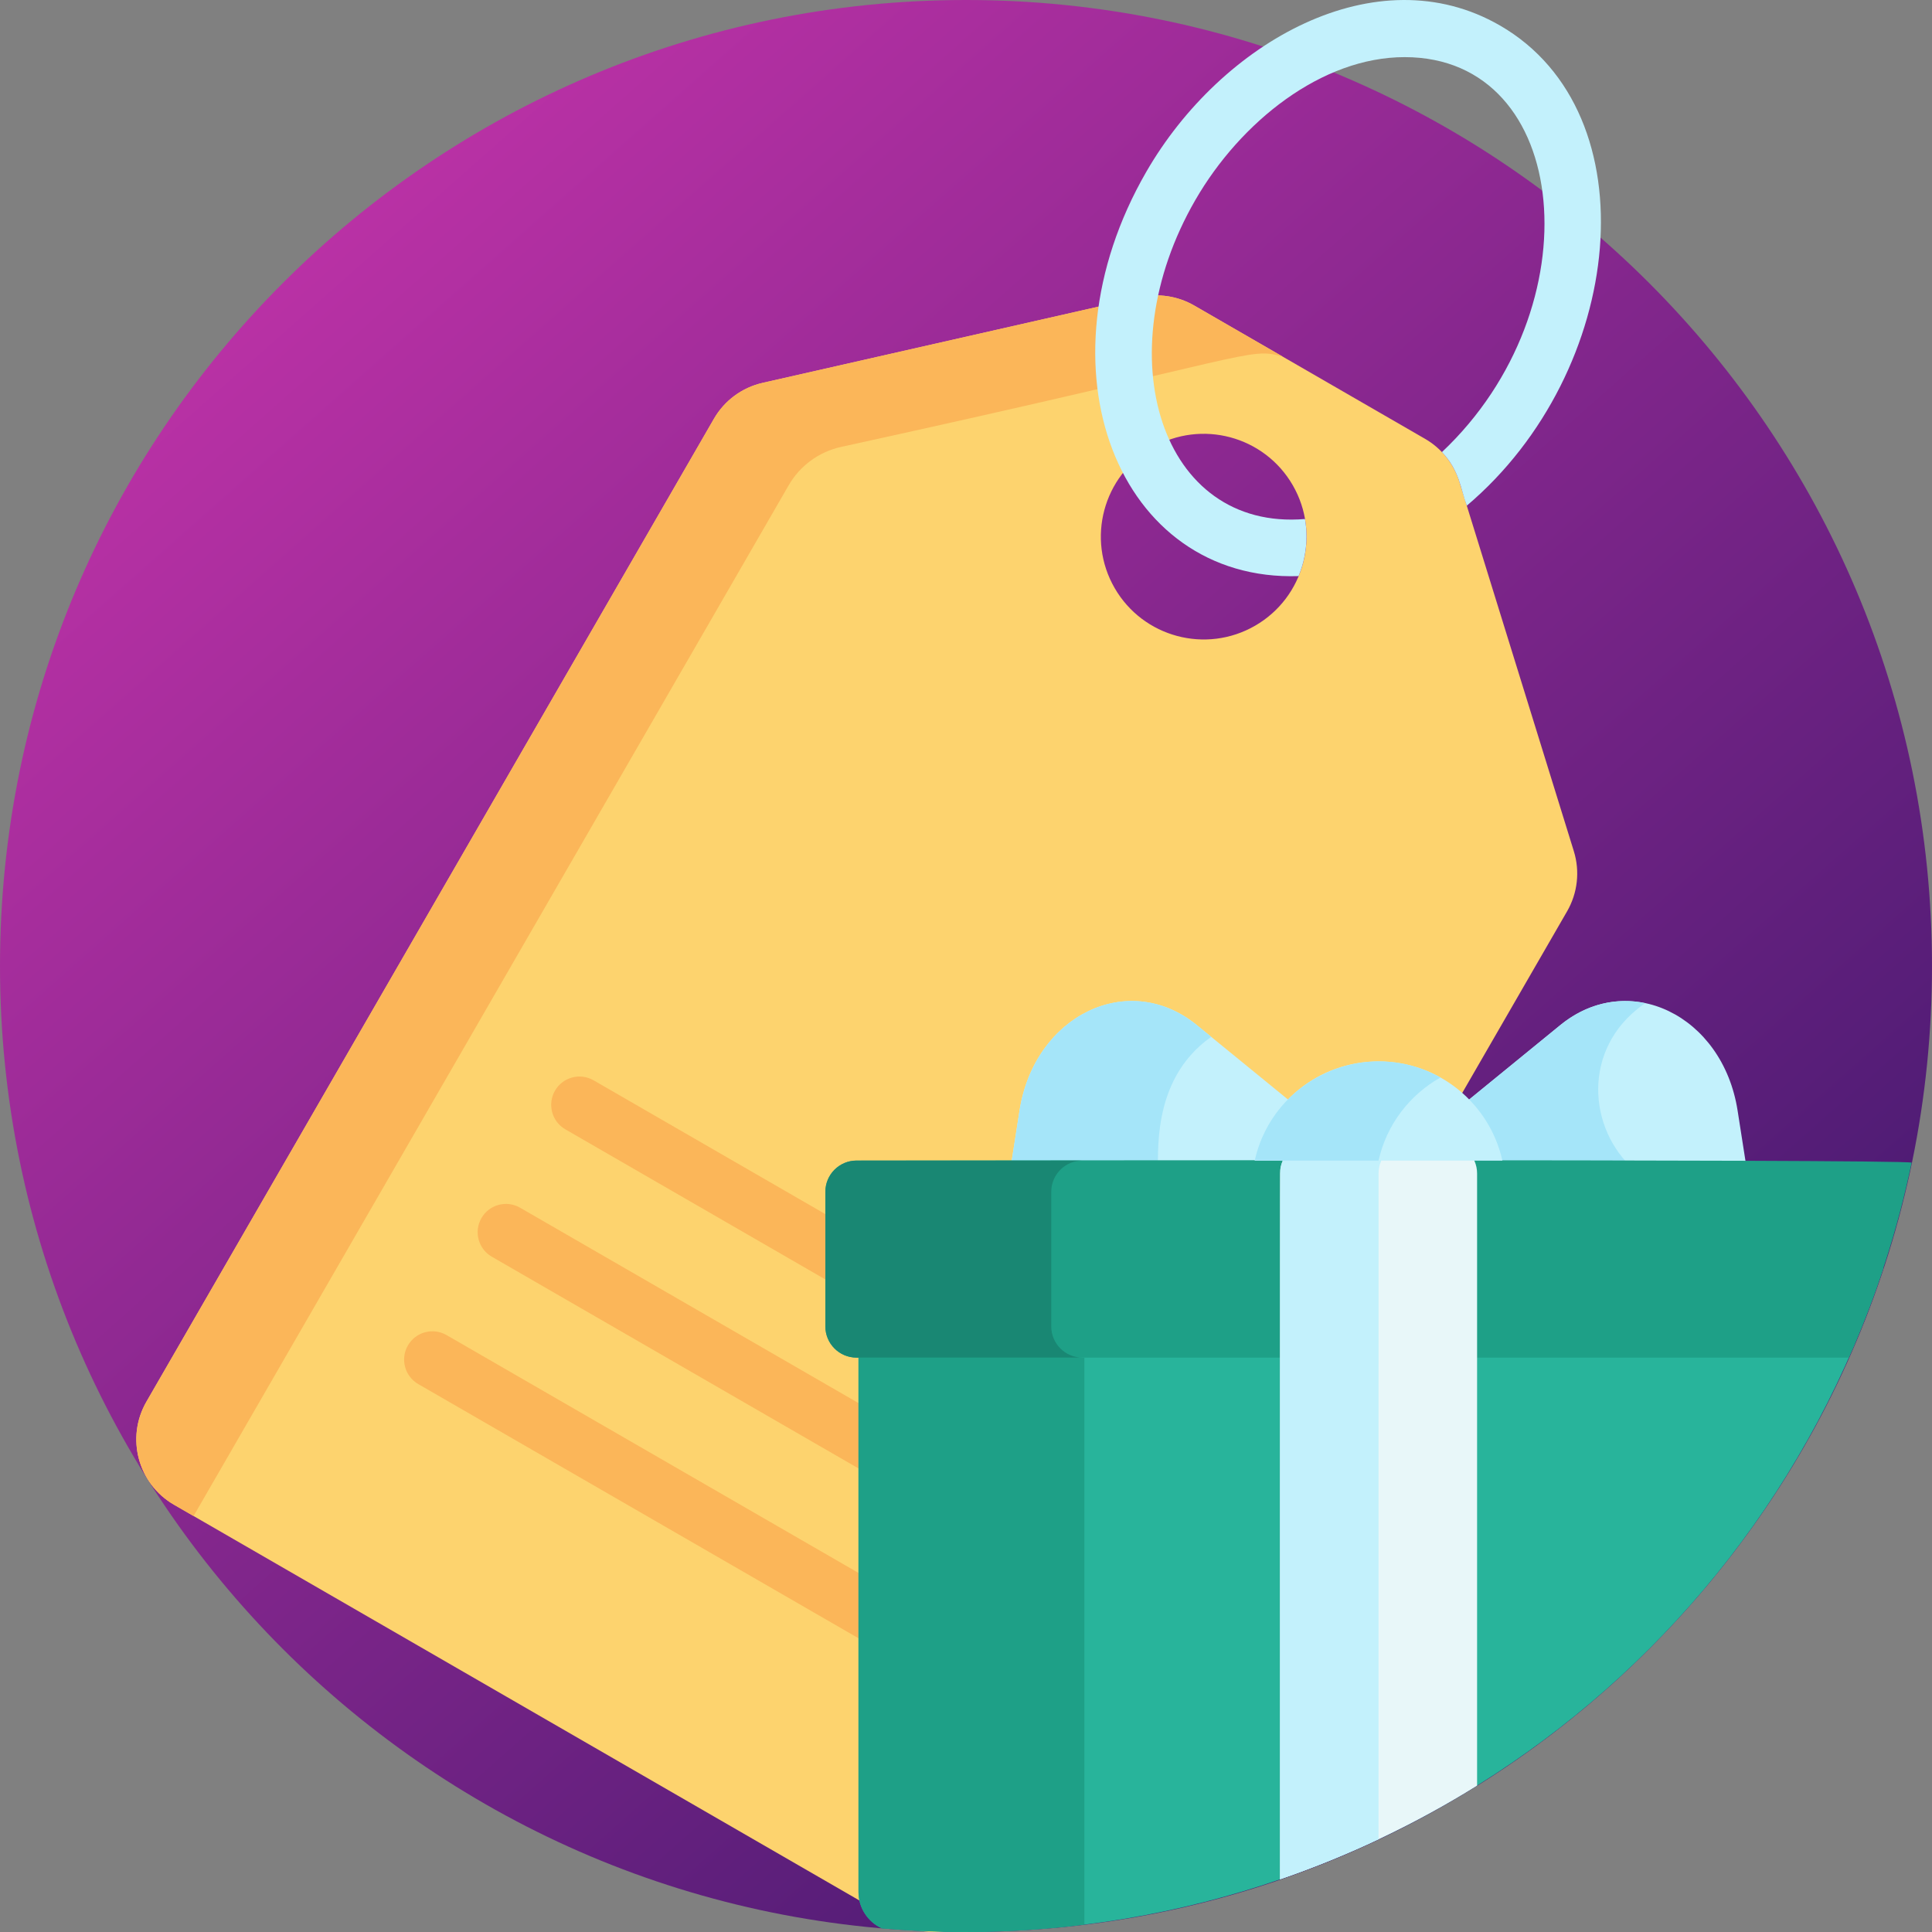 <svg width="100" height="100" viewBox="0 0 100 100" fill="none" xmlns="http://www.w3.org/2000/svg">
<rect x="0" y="0" width="100" height="100" fill="#808080" stroke="none"/>
<g clip-path="url(#clip0)">
<path d="M50 100C77.614 100 100 77.614 100 50C100 22.386 77.614 0 50 0C22.386 0 0 22.386 0 50C0 77.614 22.386 100 50 100Z" fill="url(#paint0_linear)"/>
<path d="M81.462 44.059L75.538 24.938C75.247 23.999 74.612 23.204 73.76 22.713L61.81 15.813C60.959 15.322 59.953 15.169 58.994 15.387L39.473 19.817C38.412 20.058 37.499 20.73 36.955 21.672L7.579 72.552C6.501 74.42 7.141 76.808 9.009 77.886L46.404 99.477C48.272 100.555 50.66 99.915 51.738 98.047L81.114 47.167C81.657 46.225 81.784 45.098 81.462 44.059ZM64.965 32.386C62.419 33.855 59.164 32.983 57.694 30.438C56.224 27.892 57.096 24.637 59.642 23.167C62.188 21.698 65.443 22.57 66.913 25.115C68.382 27.661 67.51 30.916 64.965 32.386Z" fill="#FDD36E"/>
<path d="M10.019 78.469L40.821 25.12C41.401 24.113 42.376 23.395 43.509 23.138C65.228 18.388 64.583 17.955 66.397 18.461L61.81 15.813C60.959 15.322 59.953 15.169 58.994 15.387L39.473 19.817C38.411 20.058 37.499 20.73 36.955 21.672L7.579 72.552C6.501 74.42 7.141 76.808 9.009 77.886L10.019 78.469Z" fill="#FBB659"/>
<path d="M57.016 83.268L25.456 65.047C24.755 64.643 24.516 63.747 24.92 63.047C25.324 62.346 26.22 62.107 26.92 62.511L58.48 80.732C59.181 81.136 59.42 82.032 59.016 82.732C58.611 83.432 57.716 83.672 57.016 83.268Z" fill="#FBB659"/>
<path d="M53.209 89.861L21.649 71.64C20.949 71.236 20.709 70.34 21.113 69.64C21.518 68.939 22.413 68.699 23.114 69.104L54.673 87.325C55.374 87.729 55.614 88.624 55.209 89.325C54.805 90.025 53.91 90.265 53.209 89.861Z" fill="#FBB659"/>
<path d="M60.822 76.675L29.262 58.454C28.561 58.049 28.322 57.154 28.726 56.453C29.13 55.753 30.026 55.513 30.726 55.918L62.286 74.138C62.986 74.543 63.226 75.438 62.822 76.139C62.417 76.839 61.522 77.079 60.822 76.675Z" fill="#FBB659"/>
<path d="M71.355 60.738L80.763 53.058C84.285 50.184 89.165 52.538 89.938 57.484L90.447 60.738H71.355Z" fill="#C3F1FC"/>
<path d="M71.355 60.738L61.946 53.058C58.424 50.184 53.544 52.538 52.771 57.484L52.263 60.738H71.355Z" fill="#C3F1FC"/>
<path d="M84.726 52.245C84.866 52.13 85.008 52.023 85.152 51.922C83.697 51.618 82.129 51.944 80.763 53.058L71.355 60.738H84.815C82.294 58.757 81.801 54.632 84.726 52.245Z" fill="#A5E5F9"/>
<path d="M62.692 53.667L61.946 53.058C58.424 50.183 53.544 52.537 52.771 57.484L52.263 60.738H59.901C60.043 60.06 59.433 55.961 62.692 53.667Z" fill="#A5E5F9"/>
<path d="M97.49 65.621C96.519 64.849 95.739 65.302 90.867 65.171H51.844H46.508C45.363 65.171 44.435 66.099 44.435 67.243V97.928C44.435 98.763 44.931 99.482 45.644 99.81C68.505 101.795 90.127 87.945 97.49 65.621Z" fill="#28B49B"/>
<path d="M56.127 99.615V70.27C53.975 70.27 48.135 70.27 46.044 70.27H44.435V97.928C44.435 98.764 44.931 99.482 45.644 99.81C49.154 100.115 52.668 100.045 56.127 99.615Z" fill="#1EA087"/>
<path d="M95.693 70.27C97.157 66.979 98.236 63.596 98.947 60.178C98.451 59.989 44.896 60.071 44.336 60.071C43.444 60.071 42.721 60.794 42.721 61.687V68.655C42.721 69.547 43.444 70.27 44.336 70.27C46.888 70.27 93.081 70.27 95.693 70.27Z" fill="#1EA087"/>
<path d="M54.413 68.655V61.687C54.413 60.794 55.136 60.071 56.028 60.071C54.366 60.071 45.42 60.071 44.336 60.071C43.444 60.071 42.721 60.794 42.721 61.687V68.655C42.721 69.547 43.444 70.27 44.336 70.27C45.421 70.27 54.366 70.27 56.028 70.27C55.136 70.27 54.413 69.547 54.413 68.655Z" fill="#198773"/>
<path d="M76.454 92.425V60.738C76.454 59.846 75.731 59.123 74.839 59.123H67.871C66.979 59.123 66.256 59.846 66.256 60.738V97.274C69.812 96.052 73.236 94.429 76.454 92.425Z" fill="#E8F7F9"/>
<path d="M71.354 60.738C71.354 59.846 72.077 59.123 72.969 59.123H67.87C67.806 59.123 67.743 59.127 67.681 59.135C67.662 59.137 67.643 59.14 67.624 59.143C67.581 59.15 67.539 59.158 67.497 59.167C67.476 59.172 67.456 59.178 67.435 59.183C67.394 59.195 67.354 59.208 67.315 59.223C67.297 59.229 67.279 59.235 67.262 59.242C67.206 59.264 67.152 59.289 67.099 59.318C67.053 59.343 67.009 59.37 66.966 59.398C66.917 59.432 66.87 59.468 66.825 59.507C66.811 59.519 66.798 59.531 66.785 59.544C66.754 59.571 66.724 59.6 66.695 59.631C66.681 59.646 66.668 59.661 66.654 59.676C66.627 59.707 66.601 59.74 66.576 59.773C66.565 59.788 66.554 59.802 66.543 59.817C66.475 59.915 66.418 60.02 66.373 60.131C66.366 60.148 66.36 60.166 66.354 60.184C66.339 60.223 66.326 60.263 66.314 60.304C66.309 60.325 66.303 60.345 66.299 60.366C66.289 60.408 66.281 60.45 66.274 60.493C66.242 60.701 66.257 91.225 66.254 97.275C67.988 96.679 69.69 95.986 71.353 95.201L71.354 60.738Z" fill="#C3F1FC"/>
<path d="M64.945 60.071H77.763C77.109 57.133 74.49 54.937 71.355 54.937C68.219 54.937 65.599 57.133 64.945 60.071Z" fill="#C3F1FC"/>
<path d="M74.559 55.771C70.752 53.638 65.903 55.77 64.945 60.071H71.354C71.765 58.224 72.954 56.671 74.559 55.771Z" fill="#A5E5F9"/>
<path d="M77.64 1.321C71.239 -2.375 63.209 2.176 59.333 8.891C53.482 19.026 57.883 30.123 67.214 29.819C67.598 28.894 67.72 27.869 67.546 26.864C60.08 27.488 57.228 18.394 61.869 10.356C64.212 6.297 68.42 2.957 72.704 2.957C81.364 2.957 82.557 15.939 74.634 23.4C75.547 24.358 75.593 25.295 75.921 26.174C84.134 19.219 85.502 5.86 77.64 1.321Z" fill="#C3F1FC"/>
</g>
<defs>
<linearGradient id="paint0_linear" x1="17.399" y1="11.947" x2="83.385" y2="86.496" gradientUnits="userSpaceOnUse">
<stop stop-color="#B931A5"/>
<stop offset="1" stop-color="#451A70"/>
</linearGradient>
<clipPath id="clip0">
<rect width="100" height="100" fill="white"/>
</clipPath>
</defs>
</svg>
